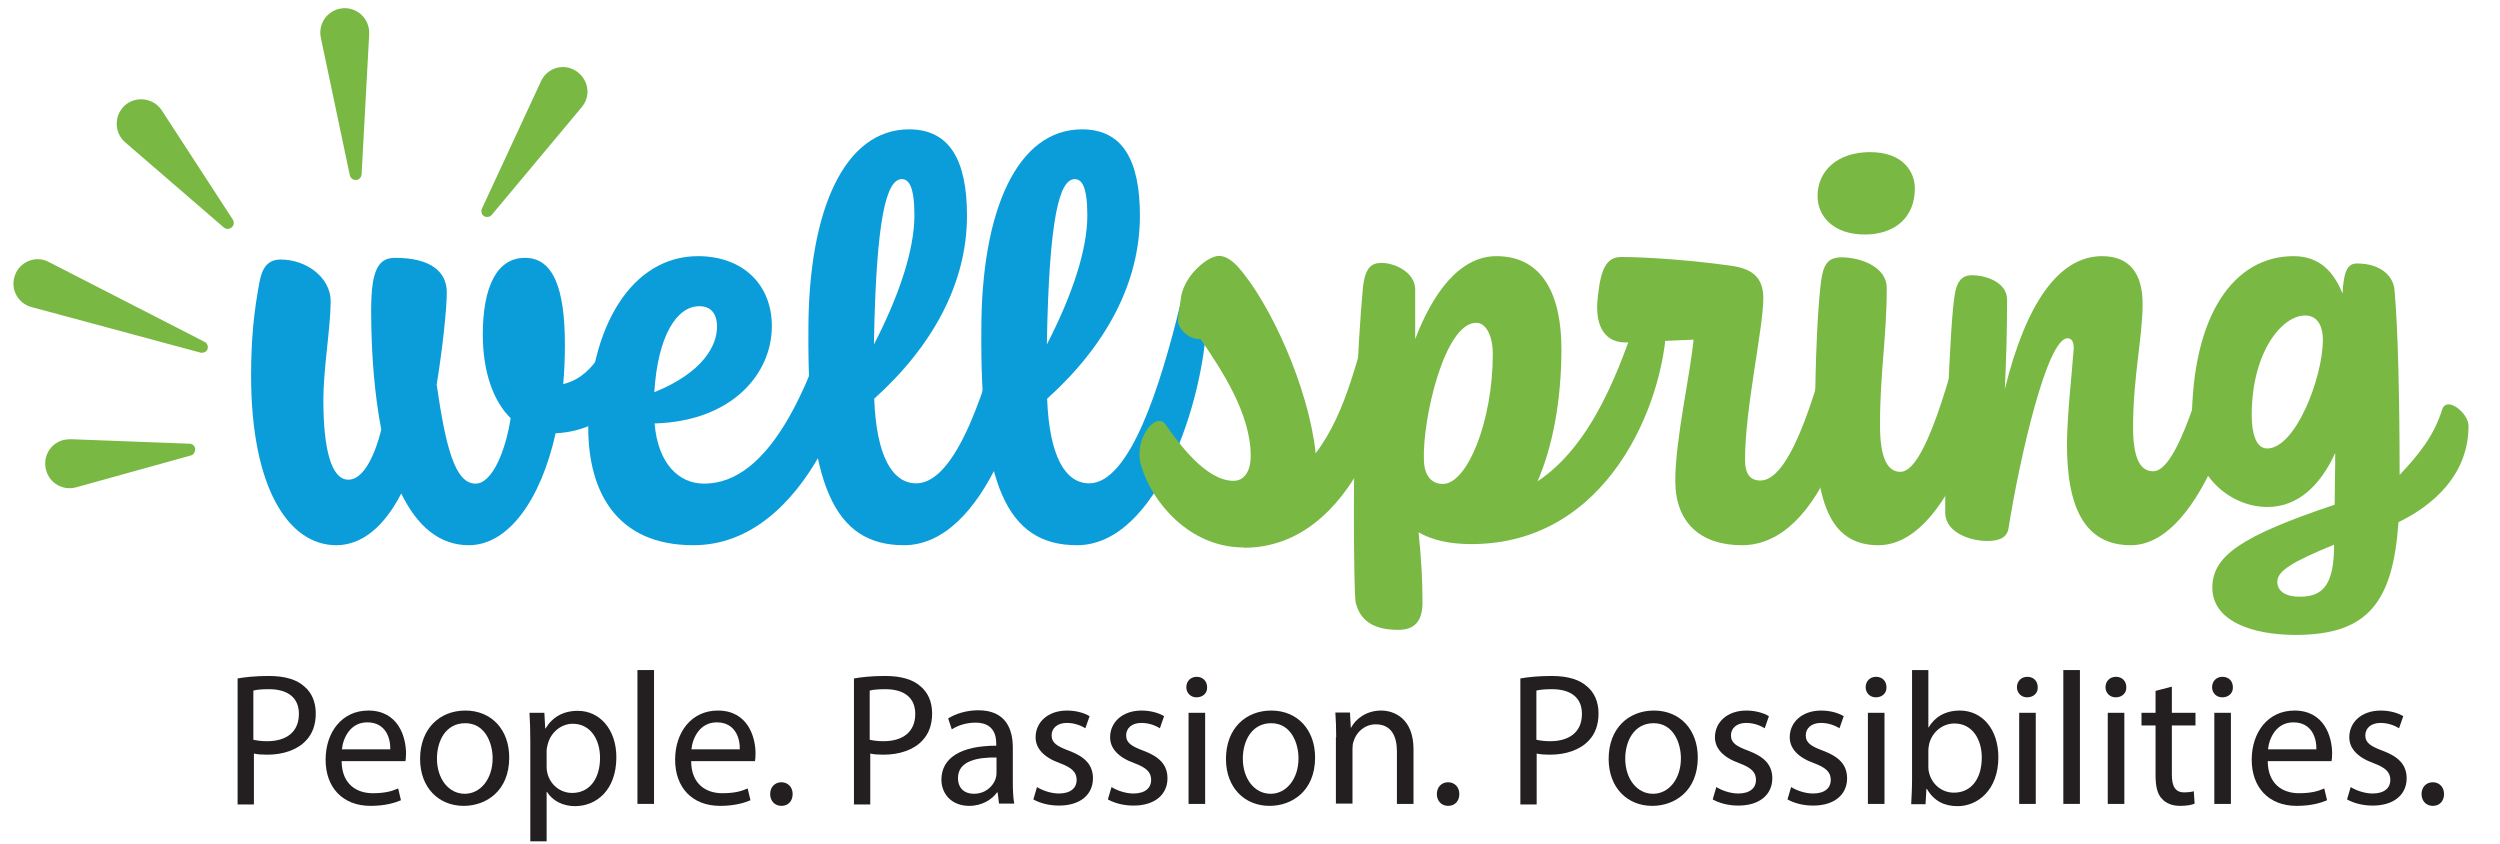 <?xml version="1.0" encoding="utf-8"?>
<!-- Generator: Adobe Illustrator 24.2.3, SVG Export Plug-In . SVG Version: 6.00 Build 0)  -->
<svg version="1.1" xmlns="http://www.w3.org/2000/svg" xmlns:xlink="http://www.w3.org/1999/xlink" x="0px" y="0px" width="889.1px"
	 height="300px" viewBox="0 0 889.1 300" style="enable-background:new 0 0 889.1 300;" xml:space="preserve">
<style type="text/css">
	.st0{fill:#0B9DD9;}
	.st1{fill:#78B843;}
	.st2{fill:#231F20;}
</style>
<g id="Layer_1">
</g>
<g id="Reusable_Shopping_Bag">
	<g>
		<g>
			<g>
				<path class="st0" d="M142.7,175.5c-5.9,11.5-13.8,18.4-23.1,18.4c-17,0-30.3-20.4-30.3-60.3c0-13.1,1-22.7,3-33.4
					c1-5.3,3.2-7.9,7.5-7.9c9.3,0,17.8,6.5,17.8,14.8c0,9.1-2.6,24.1-2.6,35c0,17.6,2.8,28.5,8.9,28.5c4.7,0,8.9-6.7,11.7-17.8
					c-2.4-12.5-3.6-26.9-3.6-42.5c0-14.4,2.6-18.6,8.5-18.6c12.9,0,18.4,5.1,18.4,12.3c0,5.5-1.4,19.2-3.6,32.8
					c3.2,22.1,6.5,35.2,13.8,35.2c5.9,0,10.7-11.5,12.5-23.3c-6.1-5.9-9.9-16.4-9.9-29.7c0-16.8,4.9-27.3,15-27.3
					c10.1,0,14.2,10.9,14.2,30.9c0,4.7-0.2,9.5-0.6,14c9.3-2.2,15.4-11.1,21.2-28.5c0.4-1.4,1.2-2,2.2-2c3.4,0,7.1,4.2,6.9,8.1
					c0,21-11.5,38.8-33,39.9c-5.3,23.7-16.8,39.8-30.9,39.8C156.2,193.9,148.3,187,142.7,175.5z"/>
				<path class="st0" d="M296.8,108.1c0.6-1.4,1.4-2,2.4-2c2.8,0,6.9,4.2,6.9,7.9c0,21-19,79.9-59.5,79.9
					c-27.5,0-37.4-19.2-37.4-41.9c0-36.6,16-60.9,39-60.9c15.8,0,26.3,9.9,26.3,24.9c0,17-14.2,33.8-41.7,34.6
					c1.2,14.4,8.7,21.4,17.6,21.4C273.6,172,287.7,138,296.8,108.1z M232.7,139.5c17.4-7.1,22.3-16.6,22.3-23.3
					c0-4.7-2.2-7.3-6.3-7.3C240.6,108.9,233.9,119.6,232.7,139.5z"/>
				<path class="st0" d="M358.3,108.1c1.4-5.3,9.5,0.8,9.3,6.1c-1,28.1-17.4,79.7-46.1,79.7c-25.1,0-34.4-22-34-76.5
					c0-42.9,12.9-71.4,35.8-71.4c14.4,0,20.6,10.9,20.6,30.7c0,23.7-11.9,46.1-33,65.1c0.8,20.6,6.5,30.1,15,30.1
					C340.3,171.8,351.2,137.4,358.3,108.1z M310.8,122.5c9.1-17.6,14.4-33.8,14.4-45.9c0-10.3-2-12.9-4.5-12.9
					C315.4,63.8,311.6,76.5,310.8,122.5z"/>
				<path class="st0" d="M419.8,108.1c1.4-5.3,9.5,0.8,9.3,6.1c-1,28.1-17.4,79.7-46.1,79.7c-25.1,0-34.4-22-34-76.5
					c0-42.9,12.9-71.4,35.8-71.4c14.4,0,20.6,10.9,20.6,30.7c0,23.7-11.9,46.1-33,65.1c0.8,20.6,6.5,30.1,15,30.1
					C401.8,171.8,412.7,137.4,419.8,108.1z M372.3,122.5c9.1-17.6,14.4-33.8,14.4-45.9c0-10.3-2-12.9-4.5-12.9
					C376.9,63.8,373.1,76.5,372.3,122.5z"/>
				<path class="st1" d="M442.3,194.7c-19.6,0-32.8-16.6-36.4-28.9c-3-9.1,4.9-19.6,8.5-15c4.7,6.7,14.4,20.2,24.3,20.2
					c3.4,0,6.1-2.8,6.1-8.9c0-15.2-10.5-30.7-17.8-41.5h-0.4c-4.4,0-7.7-4.2-7.7-6.5c0.2-2.2,0.8-5.9,1.2-8.9
					c1.6-7.9,9.7-14.2,13.4-14.2c2,0,4.2,1.2,6.5,3.6c11.7,12.9,25.5,43.5,27.9,66.6c11.7-15.4,14.8-35.8,20.8-52.2
					c2-4.9,9.3,0.8,9.3,6.1c-0.4,25.1-16,79.7-55.6,79.7H442.3z"/>
				<path class="st1" d="M497.3,224c-8.5,0-13.6-3-15.2-9.9c-0.4-3-0.6-16.6-0.6-32.8c0-24.1,1.2-57.2,3.2-78.9
					c0.8-7.5,3.2-8.9,6.7-8.9c4.4,0,11.9,3.2,11.9,9.5c0,4.2,0,10.3,0,17.6c6.1-16,15.6-29.5,28.9-29.5c16.8,0,23.1,14.4,23.1,33
					c0,19.2-3.4,35.4-8.5,47.1c19.4-12.9,29.3-39.7,36.6-62.1c2-5.3,9.5,0.8,9.3,6.1c-1,28.3-20.8,78.3-69.4,78.3
					c-7.7,0-14-1.4-18.8-4.2c1,9.9,1.4,17,1.4,25.3C505.8,222,502,224,497.3,224z M530.9,125.9c0-6.5-2.4-11.1-5.9-11.1
					c-11.3,0-19.2,34.4-18.6,49c0.2,5.5,2.8,8.3,6.7,8.3C521.8,172.2,530.9,149.8,530.9,125.9z"/>
				<path class="st1" d="M653.9,108.3c1.2-5.3,9.3,0.8,9.1,6.1c-1,28.1-14.4,79.5-43.5,79.5c-14.8,0-23.7-8.1-23.7-22.9
					c0-14.6,5.3-37.6,6.5-50.2c-6.3,0.2-20.4,1-24.1,1c-8.7,0-11.1-7.7-9.9-16.6c1-9.5,3-13.8,8.3-13.8c9.3,0,25.7,1.2,39.6,3.2
					c7.7,1.2,10.9,4.7,10.9,11.5c0,10.7-6.5,39-6.5,57.5c0,4.9,1.8,7.3,5.5,7.3C635.5,170.8,644.4,147.5,653.9,108.3z"/>
				<path class="st1" d="M700.4,108.3c0.6-1.6,1.4-2.2,2.4-2.2c3,0,6.9,4.4,6.9,8.3c-1,28.1-16.6,79.5-41.7,79.5
					c-17.8,0-22.5-16.6-22.5-44.5c0-20,1-42.9,2.4-51c1-5.5,3.2-6.7,6.7-6.9c7.5,0,16.4,3.6,16.4,10.9c0,17.6-2.4,29.9-2.4,48.8
					c0,12.1,2.8,16.6,7.3,16.6C684.6,167.8,693.5,134.4,700.4,108.3z M646.4,69.7c0-9.1,7.3-15.6,18.6-15.6c12.1,0,16,7.3,16,12.9
					c0,10.5-7.3,16.4-17.8,16.4C652.1,83.4,646.4,77,646.4,69.7z"/>
				<path class="st1" d="M790.8,108.3c0.4-1.6,1.2-2.2,2.2-2.2c3,0,6.9,4.2,6.9,8.1c0,21-16,79.7-42.1,79.7
					c-16.2,0-22.9-13.1-22.7-36.8c0.2-10.7,1.6-22.5,2.4-33.2c0-2.2-0.6-3.6-2.2-3.6c-7.3,0-17,42.5-21,67.6
					c-0.4,2.8-2.6,4.5-7.5,4.5c-5.9,0-14.6-2.8-15-9.7c-0.2-9.5,1.4-69.2,3.6-79.1c0.8-3.6,2.4-5.5,5.3-5.7
					c5.3-0.2,13.1,2.4,13.1,8.7c0,12.3-0.4,23.1-0.8,31.8c7.5-30.5,19.2-47.3,34.6-47.3c9.7,0,14.4,6.1,14.4,17
					c0,11.7-3.4,25.9-3.4,43.9c0,11.5,2.8,15.6,7.1,15.6C774.5,167.8,783.6,134.4,790.8,108.3z"/>
				<path class="st1" d="M786.8,209c0-11.3,10.3-18.4,43.5-29.5c0-5.3,0.2-11.3,0.2-18.4c-5.3,11.5-13.2,19.2-24.1,19.2
					c-13.4,0-26.9-11.3-26.9-29.7c0-39,15.2-59.5,36.2-59.5c9.5,0,14.4,5.9,17.4,13.3c0.4-8.7,2.2-10.7,5.1-10.7
					c8.5,0,13.1,4.5,13.4,9.7c1.2,13.1,1.8,38.4,1.8,65.5c6.9-7.3,12.3-14,15.2-23.5c0.4-1,1.2-1.6,2.2-1.6c2.8,0,7.1,4.2,7.1,7.7
					c0,17.4-12.7,28.3-24.9,34.2c-2,28.3-10.7,40.1-36.6,40.1C800.8,225.8,786.8,220.8,786.8,209z M800.8,147.6
					c0,6.7,1.6,11.9,5.5,11.9c10.1,0,19.8-25.3,19.8-38.6c0-5.7-2.4-8.7-6.3-8.7C811.5,112.2,800.8,125.3,800.8,147.6z M830.1,193.7
					c-14.8,6.1-20.2,9.3-20.2,13.2c0,3,2.4,5.3,7.9,5.3C826.4,212.3,830.1,207.6,830.1,193.7z"/>
			</g>
			<g>
				<path class="st2" d="M84.4,241.3c2.8-0.5,6.5-0.9,11.2-0.9c5.8,0,10,1.3,12.7,3.8c2.5,2.1,4,5.4,4,9.5c0,4.1-1.2,7.3-3.5,9.7
					c-3.1,3.3-8.1,5-13.8,5c-1.7,0-3.4-0.1-4.7-0.4v18.1h-5.8V241.3z M90.2,263.1c1.3,0.3,2.9,0.5,4.8,0.5c7,0,11.3-3.4,11.3-9.7
					c0-6-4.2-8.8-10.7-8.8c-2.5,0-4.5,0.2-5.5,0.5V263.1z"/>
				<path class="st2" d="M121.5,270.8c0.1,8,5.2,11.3,11.1,11.3c4.2,0,6.8-0.7,9-1.7l1,4.2c-2.1,0.9-5.6,2-10.8,2
					c-10,0-16-6.6-16-16.4s5.8-17.5,15.2-17.5c10.6,0,13.4,9.3,13.4,15.3c0,1.2-0.1,2.1-0.2,2.7H121.5z M138.8,266.5
					c0.1-3.8-1.5-9.6-8.2-9.6c-6,0-8.6,5.5-9,9.6H138.8z"/>
				<path class="st2" d="M181.1,269.4c0,12-8.3,17.2-16.2,17.2c-8.8,0-15.5-6.4-15.5-16.7c0-10.9,7.1-17.2,16.1-17.2
					C174.8,252.7,181.1,259.5,181.1,269.4z M155.4,269.8c0,7.1,4.1,12.5,9.9,12.5c5.6,0,9.9-5.3,9.9-12.6c0-5.5-2.7-12.5-9.7-12.5
					C158.4,257.2,155.4,263.6,155.4,269.8z"/>
				<path class="st2" d="M188.6,264.1c0-4.2-0.1-7.5-0.3-10.6h5.3l0.3,5.6h0.1c2.4-4,6.2-6.3,11.5-6.3c7.8,0,13.7,6.6,13.7,16.5
					c0,11.7-7.1,17.4-14.7,17.4c-4.3,0-8-1.9-10-5.1h-0.1v17.6h-5.8V264.1z M194.4,272.7c0,0.9,0.1,1.7,0.3,2.4
					c1.1,4.1,4.6,6.9,8.8,6.9c6.2,0,9.9-5.1,9.9-12.5c0-6.5-3.4-12.1-9.7-12.1c-4,0-7.8,2.9-8.9,7.3c-0.2,0.7-0.4,1.6-0.4,2.4V272.7
					z"/>
				<path class="st2" d="M226.7,238.3h5.9v47.6h-5.9V238.3z"/>
				<path class="st2" d="M245.8,270.8c0.1,8,5.2,11.3,11.1,11.3c4.2,0,6.8-0.7,9-1.7l1,4.2c-2.1,0.9-5.6,2-10.8,2
					c-10,0-16-6.6-16-16.4s5.8-17.5,15.2-17.5c10.6,0,13.4,9.3,13.4,15.3c0,1.2-0.1,2.1-0.2,2.7H245.8z M263.1,266.5
					c0.1-3.8-1.5-9.6-8.2-9.6c-6,0-8.6,5.5-9,9.6H263.1z"/>
				<path class="st2" d="M273.9,282.4c0-2.5,1.7-4.2,4-4.2c2.3,0,4,1.7,4,4.2c0,2.4-1.5,4.2-4,4.2
					C275.5,286.6,273.9,284.8,273.9,282.4z"/>
				<path class="st2" d="M303.6,241.3c2.8-0.5,6.5-0.9,11.2-0.9c5.8,0,10,1.3,12.7,3.8c2.5,2.1,4,5.4,4,9.5c0,4.1-1.2,7.3-3.5,9.7
					c-3.1,3.3-8.1,5-13.8,5c-1.7,0-3.4-0.1-4.7-0.4v18.1h-5.8V241.3z M309.4,263.1c1.3,0.3,2.9,0.5,4.8,0.5c7,0,11.3-3.4,11.3-9.7
					c0-6-4.2-8.8-10.7-8.8c-2.5,0-4.5,0.2-5.5,0.5V263.1z"/>
				<path class="st2" d="M355.3,285.9l-0.5-4.1h-0.2c-1.8,2.5-5.3,4.8-9.9,4.8c-6.6,0-9.9-4.6-9.9-9.3c0-7.8,7-12.1,19.5-12.1v-0.7
					c0-2.7-0.7-7.5-7.4-7.5c-3,0-6.2,0.9-8.4,2.4l-1.3-3.9c2.7-1.7,6.6-2.9,10.7-2.9c9.9,0,12.3,6.8,12.3,13.3v12.1
					c0,2.8,0.1,5.6,0.5,7.8H355.3z M354.4,269.4c-6.4-0.1-13.7,1-13.7,7.3c0,3.8,2.5,5.6,5.6,5.6c4.2,0,6.9-2.7,7.8-5.4
					c0.2-0.6,0.3-1.3,0.3-1.9V269.4z"/>
				<path class="st2" d="M368.8,279.9c1.7,1.1,4.8,2.3,7.8,2.3c4.3,0,6.3-2.1,6.3-4.8c0-2.8-1.7-4.4-6-6c-5.8-2.1-8.6-5.3-8.6-9.2
					c0-5.2,4.2-9.5,11.2-9.5c3.3,0,6.2,0.9,8,2L386,259c-1.3-0.8-3.6-1.9-6.6-1.9c-3.5,0-5.4,2-5.4,4.4c0,2.7,1.9,3.9,6.2,5.5
					c5.6,2.1,8.5,5,8.5,9.8c0,5.7-4.4,9.7-12.1,9.7c-3.6,0-6.8-0.9-9.1-2.2L368.8,279.9z"/>
				<path class="st2" d="M395.3,279.9c1.7,1.1,4.8,2.3,7.8,2.3c4.3,0,6.3-2.1,6.3-4.8c0-2.8-1.7-4.4-6-6c-5.8-2.1-8.6-5.3-8.6-9.2
					c0-5.2,4.2-9.5,11.2-9.5c3.3,0,6.2,0.9,8,2l-1.5,4.3c-1.3-0.8-3.6-1.9-6.6-1.9c-3.5,0-5.4,2-5.4,4.4c0,2.7,1.9,3.9,6.2,5.5
					c5.6,2.1,8.5,5,8.5,9.8c0,5.7-4.4,9.7-12.1,9.7c-3.6,0-6.8-0.9-9.1-2.2L395.3,279.9z"/>
				<path class="st2" d="M429.3,244.4c0.1,2-1.4,3.6-3.8,3.6c-2.1,0-3.6-1.6-3.6-3.6c0-2.1,1.5-3.7,3.7-3.7
					C427.8,240.7,429.3,242.3,429.3,244.4z M422.7,285.9v-32.4h5.9v32.4H422.7z"/>
				<path class="st2" d="M467.7,269.4c0,12-8.3,17.2-16.2,17.2c-8.8,0-15.5-6.4-15.5-16.7c0-10.9,7.1-17.2,16.1-17.2
					C461.4,252.7,467.7,259.5,467.7,269.4z M442,269.8c0,7.1,4.1,12.5,9.9,12.5c5.6,0,9.9-5.3,9.9-12.6c0-5.5-2.7-12.5-9.7-12.5
					S442,263.6,442,269.8z"/>
				<path class="st2" d="M475.2,262.2c0-3.4-0.1-6.1-0.3-8.8h5.2l0.3,5.4h0.1c1.6-3.1,5.4-6.1,10.7-6.1c4.5,0,11.5,2.7,11.5,13.8
					v19.4h-5.9v-18.7c0-5.2-1.9-9.6-7.5-9.6c-3.9,0-6.9,2.7-7.9,6c-0.3,0.7-0.4,1.7-0.4,2.7v19.5h-5.9V262.2z"/>
				<path class="st2" d="M511,282.4c0-2.5,1.7-4.2,4-4.2s4,1.7,4,4.2c0,2.4-1.5,4.2-4,4.2C512.6,286.6,511,284.8,511,282.4z"/>
				<path class="st2" d="M540.6,241.3c2.8-0.5,6.5-0.9,11.2-0.9c5.8,0,10,1.3,12.7,3.8c2.5,2.1,4,5.4,4,9.5c0,4.1-1.2,7.3-3.5,9.7
					c-3.1,3.3-8.1,5-13.8,5c-1.7,0-3.4-0.1-4.7-0.4v18.1h-5.8V241.3z M546.5,263.1c1.3,0.3,2.9,0.5,4.8,0.5c7,0,11.3-3.4,11.3-9.7
					c0-6-4.2-8.8-10.7-8.8c-2.5,0-4.5,0.2-5.5,0.5V263.1z"/>
				<path class="st2" d="M603.8,269.4c0,12-8.3,17.2-16.2,17.2c-8.8,0-15.5-6.4-15.5-16.7c0-10.9,7.1-17.2,16.1-17.2
					C597.5,252.7,603.8,259.5,603.8,269.4z M578,269.8c0,7.1,4.1,12.5,9.9,12.5c5.6,0,9.9-5.3,9.9-12.6c0-5.5-2.7-12.5-9.7-12.5
					C581.1,257.2,578,263.6,578,269.8z"/>
				<path class="st2" d="M610.4,279.9c1.7,1.1,4.8,2.3,7.8,2.3c4.3,0,6.3-2.1,6.3-4.8c0-2.8-1.7-4.4-6-6c-5.8-2.1-8.6-5.3-8.6-9.2
					c0-5.2,4.2-9.5,11.2-9.5c3.3,0,6.2,0.9,8,2l-1.5,4.3c-1.3-0.8-3.6-1.9-6.6-1.9c-3.5,0-5.4,2-5.4,4.4c0,2.7,1.9,3.9,6.2,5.5
					c5.6,2.1,8.5,5,8.5,9.8c0,5.7-4.4,9.7-12.1,9.7c-3.6,0-6.8-0.9-9.1-2.2L610.4,279.9z"/>
				<path class="st2" d="M637,279.9c1.7,1.1,4.8,2.3,7.8,2.3c4.3,0,6.3-2.1,6.3-4.8c0-2.8-1.7-4.4-6-6c-5.8-2.1-8.6-5.3-8.6-9.2
					c0-5.2,4.2-9.5,11.2-9.5c3.3,0,6.2,0.9,8,2l-1.5,4.3c-1.3-0.8-3.6-1.9-6.6-1.9c-3.5,0-5.4,2-5.4,4.4c0,2.7,1.9,3.9,6.2,5.5
					c5.6,2.1,8.5,5,8.5,9.8c0,5.7-4.4,9.7-12.1,9.7c-3.6,0-6.8-0.9-9.1-2.2L637,279.9z"/>
				<path class="st2" d="M670.9,244.4c0.1,2-1.4,3.6-3.8,3.6c-2.1,0-3.6-1.6-3.6-3.6c0-2.1,1.5-3.7,3.7-3.7
					C669.5,240.7,670.9,242.3,670.9,244.4z M664.3,285.9v-32.4h5.9v32.4H664.3z"/>
				<path class="st2" d="M679.7,285.9c0.1-2.2,0.3-5.5,0.3-8.4v-39.2h5.8v20.4h0.1c2.1-3.6,5.8-6,11.1-6c8,0,13.7,6.7,13.7,16.6
					c0,11.6-7.3,17.4-14.5,17.4c-4.7,0-8.4-1.8-10.9-6.1h-0.2l-0.3,5.4H679.7z M685.8,272.9c0,0.7,0.1,1.5,0.3,2.1
					c1.1,4.1,4.6,6.9,8.8,6.9c6.2,0,9.9-5,9.9-12.5c0-6.5-3.4-12.1-9.7-12.1c-4,0-7.8,2.7-9,7.2c-0.1,0.7-0.3,1.5-0.3,2.4V272.9z"/>
				<path class="st2" d="M724.7,244.4c0.1,2-1.4,3.6-3.8,3.6c-2.1,0-3.6-1.6-3.6-3.6c0-2.1,1.5-3.7,3.7-3.7
					C723.3,240.7,724.7,242.3,724.7,244.4z M718.1,285.9v-32.4h5.9v32.4H718.1z"/>
				<path class="st2" d="M733.8,238.3h5.9v47.6h-5.9V238.3z"/>
				<path class="st2" d="M756.2,244.4c0.1,2-1.4,3.6-3.8,3.6c-2.1,0-3.6-1.6-3.6-3.6c0-2.1,1.5-3.7,3.7-3.7
					C754.8,240.7,756.2,242.3,756.2,244.4z M749.6,285.9v-32.4h5.9v32.4H749.6z"/>
				<path class="st2" d="M772.4,244.2v9.3h8.4v4.5h-8.4v17.5c0,4,1.1,6.3,4.4,6.3c1.5,0,2.7-0.2,3.4-0.4l0.3,4.4
					c-1.1,0.5-2.9,0.8-5.2,0.8c-2.7,0-5-0.9-6.4-2.5c-1.7-1.7-2.3-4.6-2.3-8.4V258h-5v-4.5h5v-7.8L772.4,244.2z"/>
				<path class="st2" d="M794.1,244.4c0.1,2-1.4,3.6-3.8,3.6c-2.1,0-3.6-1.6-3.6-3.6c0-2.1,1.5-3.7,3.7-3.7
					C792.7,240.7,794.1,242.3,794.1,244.4z M787.5,285.9v-32.4h5.9v32.4H787.5z"/>
				<path class="st2" d="M806.5,270.8c0.1,8,5.2,11.3,11.1,11.3c4.2,0,6.8-0.7,9-1.7l1,4.2c-2.1,0.9-5.6,2-10.8,2
					c-10,0-16-6.6-16-16.4s5.8-17.5,15.2-17.5c10.6,0,13.4,9.3,13.4,15.3c0,1.2-0.1,2.1-0.2,2.7H806.5z M823.8,266.5
					c0.1-3.8-1.5-9.6-8.2-9.6c-6,0-8.6,5.5-9,9.6H823.8z"/>
				<path class="st2" d="M836,279.9c1.7,1.1,4.8,2.3,7.8,2.3c4.3,0,6.3-2.1,6.3-4.8c0-2.8-1.7-4.4-6-6c-5.8-2.1-8.6-5.3-8.6-9.2
					c0-5.2,4.2-9.5,11.2-9.5c3.3,0,6.2,0.9,8,2l-1.5,4.3c-1.3-0.8-3.6-1.9-6.6-1.9c-3.5,0-5.4,2-5.4,4.4c0,2.7,1.9,3.9,6.2,5.5
					c5.6,2.1,8.5,5,8.5,9.8c0,5.7-4.4,9.7-12.1,9.7c-3.6,0-6.8-0.9-9.1-2.2L836,279.9z"/>
				<path class="st2" d="M861.2,282.4c0-2.5,1.7-4.2,4-4.2s4,1.7,4,4.2c0,2.4-1.5,4.2-4,4.2C862.8,286.6,861.2,284.8,861.2,282.4z"
					/>
			</g>
			<path class="st1" d="M67.8,162l-40.7,11.3c-4.6,1.3-9.5-1.4-10.7-6.1c-1.3-4.6,1.4-9.5,6.1-10.7c0.9-0.2,1.8-0.3,2.7-0.3
				l42.2,1.6c1.2,0,2.1,1,2,2.2C69.3,161,68.7,161.8,67.8,162z"/>
			<path class="st1" d="M71.3,125.4l-60.1-16.2c-4.6-1.2-7.4-6-6.1-10.6c1.2-4.6,6-7.4,10.6-6.1c0.6,0.2,1.2,0.4,1.7,0.7l55.4,28.4
				c1,0.5,1.4,1.8,0.9,2.8C73.3,125.2,72.3,125.6,71.3,125.4z"/>
			<path class="st1" d="M79.6,80.9L44.5,50.6c-3.6-3.1-4-8.6-0.9-12.3c3.1-3.6,8.6-4,12.3-0.9c0.6,0.5,1.2,1.2,1.6,1.8l25.3,38.9
				c0.6,1,0.4,2.3-0.6,2.9C81.3,81.6,80.3,81.5,79.6,80.9z"/>
			<path class="st1" d="M124.4,62.3l-10.3-48.9c-1-4.7,2-9.3,6.7-10.3c4.7-1,9.3,2,10.3,6.7c0.2,0.7,0.2,1.5,0.2,2.3L128.6,62
				c-0.1,1.2-1.1,2.1-2.2,2C125.4,64,124.6,63.2,124.4,62.3z"/>
			<path class="st1" d="M171.4,74.2l21-45.3c2-4.4,7.2-6.3,11.5-4.2s6.3,7.2,4.2,11.5c-0.3,0.7-0.8,1.4-1.2,1.9l-32,38.3
				c-0.7,0.9-2.1,1-3,0.3C171.2,76.1,171,75.1,171.4,74.2z"/>
		</g>
	</g>
</g>
</svg>
